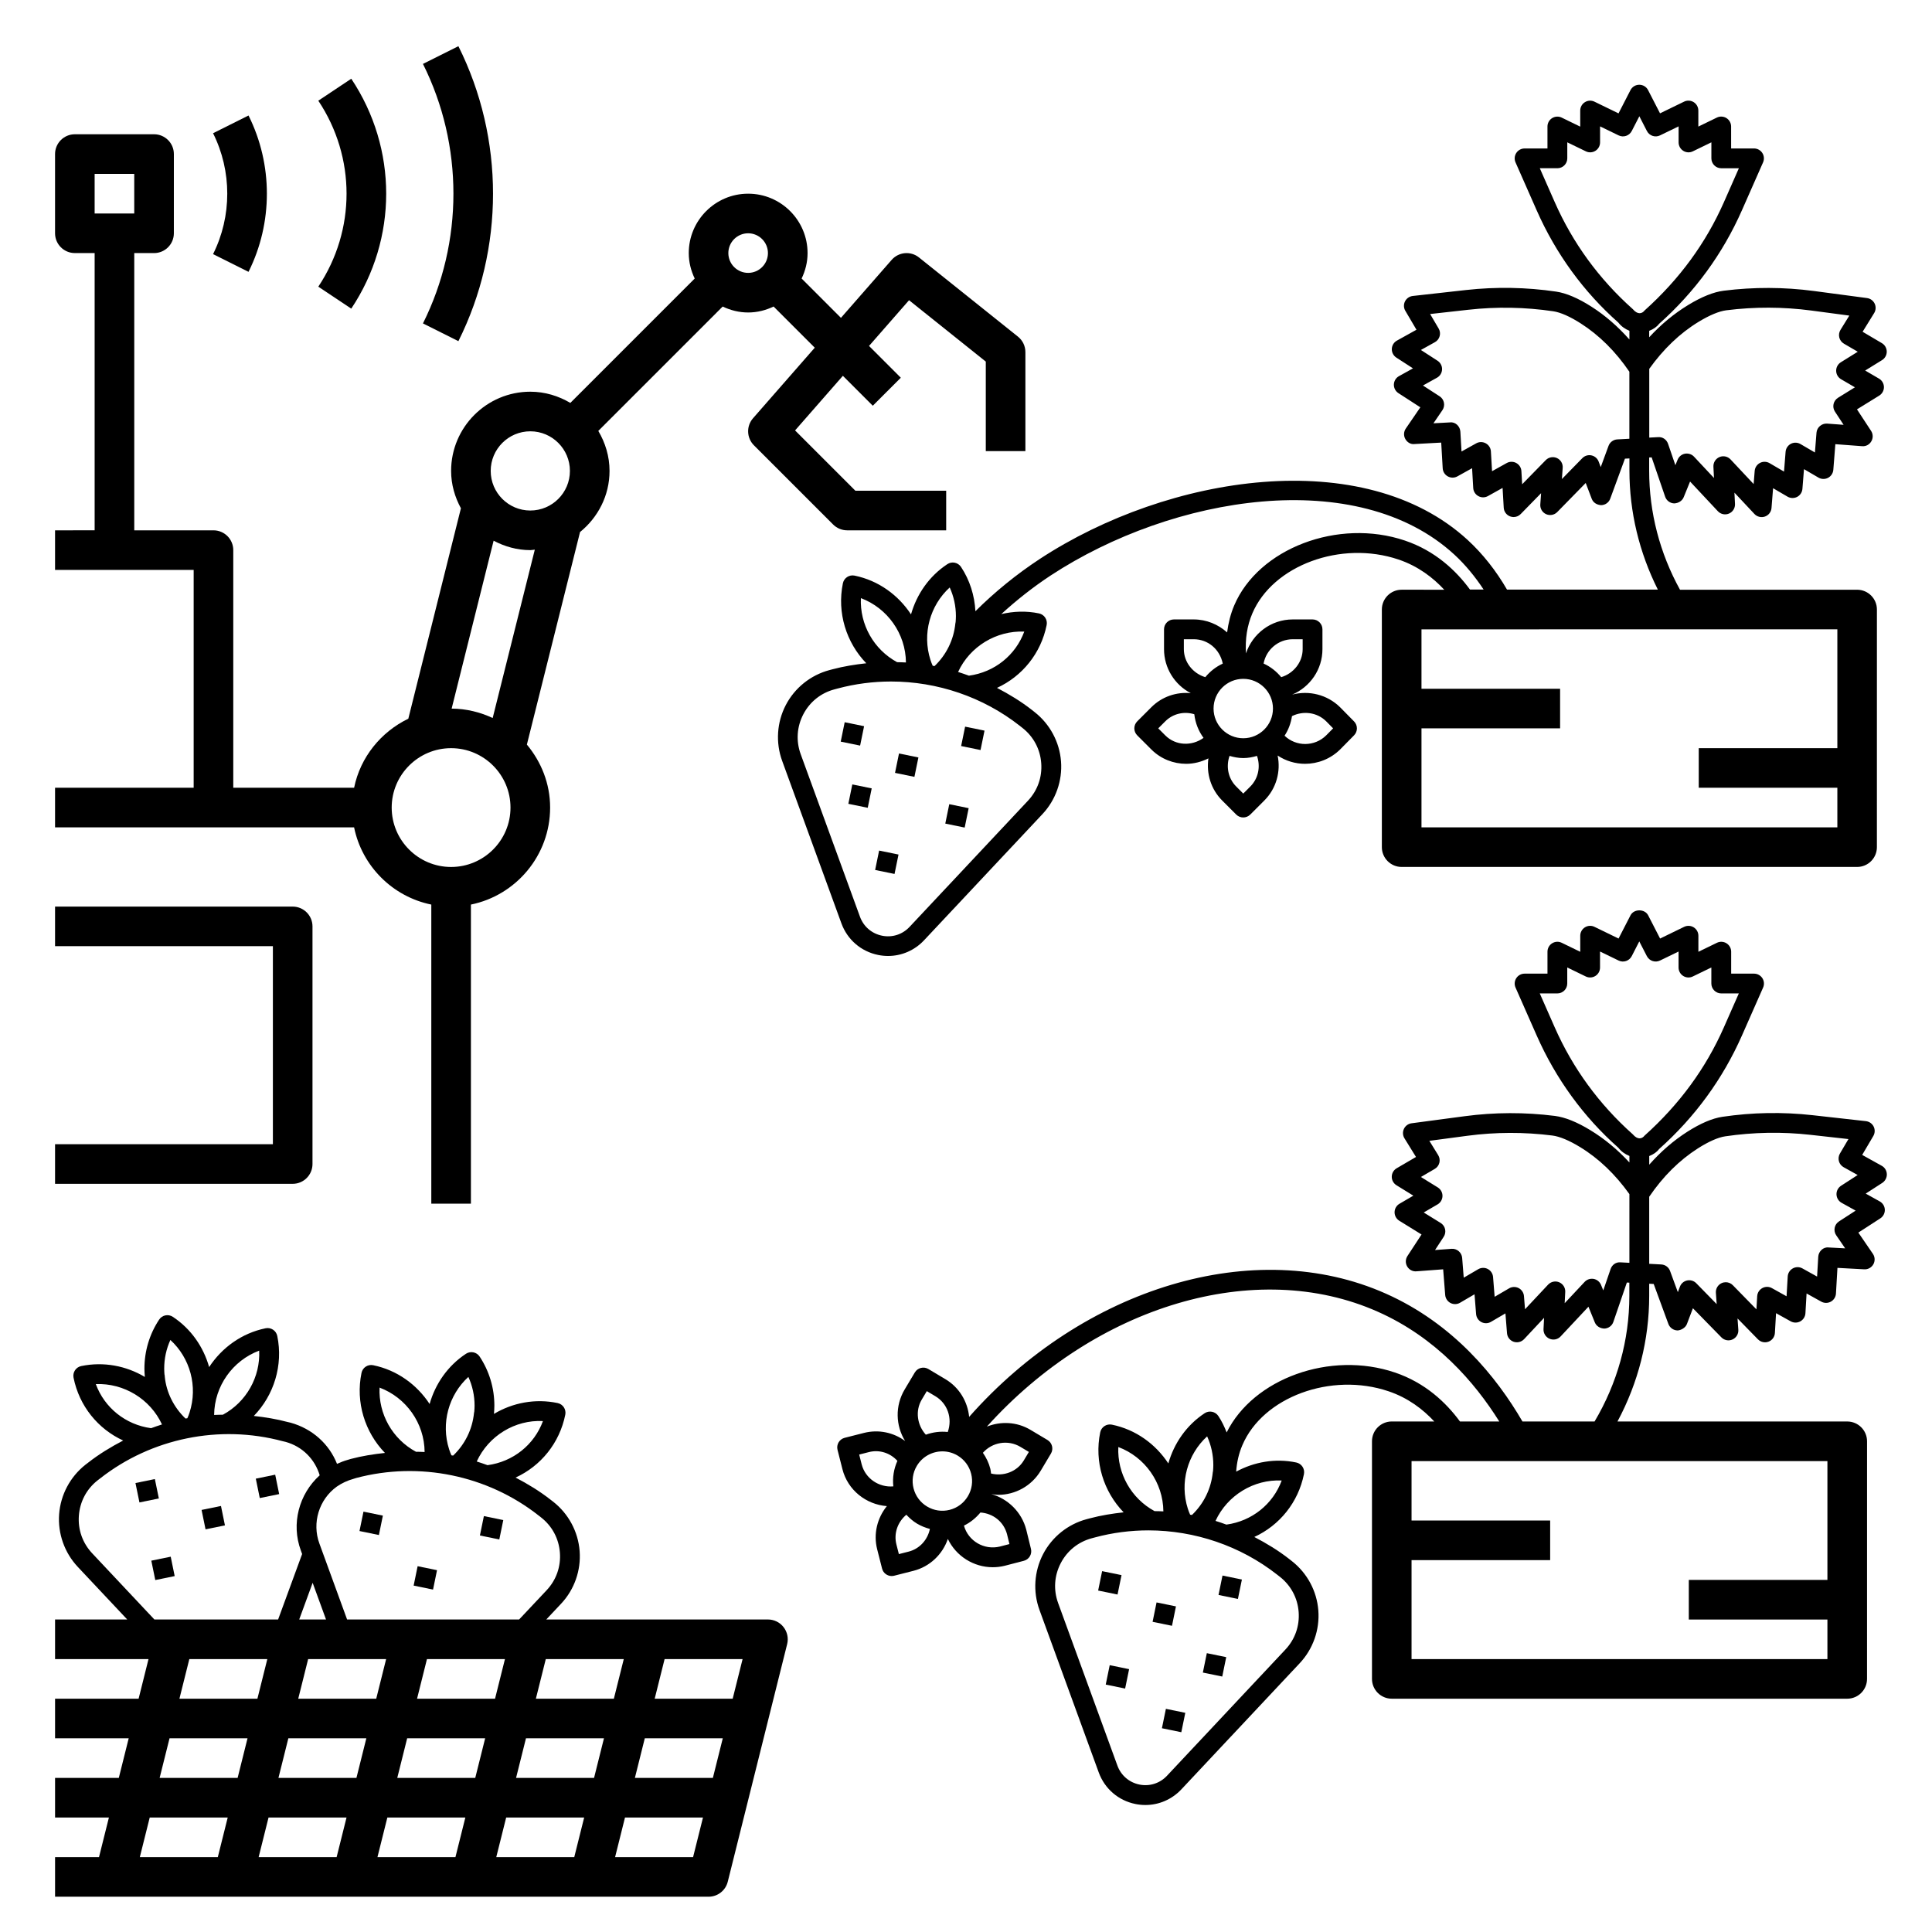 <?xml version="1.0" encoding="UTF-8"?>
<!-- Uploaded to: ICON Repo, www.iconrepo.com, Generator: ICON Repo Mixer Tools -->
<svg fill="#000000" width="800px" height="800px" version="1.1" viewBox="144 144 512 512" xmlns="http://www.w3.org/2000/svg">
 <g>
  <path d="m366.8 340.54 1.051-5.141 5.141 1.051-1.051 5.141z"/>
  <path d="m398.71 341.71 1.055-5.141 5.141 1.055-1.055 5.141z"/>
  <path d="m394.51 362.26 1.055-5.141 5.141 1.055-1.055 5.141z"/>
  <path d="m375.92 374.55 1.055-5.141 5.141 1.055-1.055 5.141z"/>
  <path d="m368.82 357.02 1.051-5.141 5.141 1.051-1.051 5.141z"/>
  <path d="m381.19 348.82 1.055-5.141 5.141 1.055-1.055 5.141z"/>
  <path d="m637.61 231.92 3.059-4.949c0.469-0.754 0.52-1.699 0.137-2.504-0.379-0.805-1.145-1.359-2.027-1.477l-14.09-1.875c-7.926-1.051-15.953-1.07-23.883-0.074-2.688 0.34-5.848 1.609-9.398 3.773-3.769 2.293-7.227 5.164-10.355 8.566v-1.707c1.09-0.418 2.019-1.051 2.598-1.832 9.504-8.469 16.898-18.598 21.98-30.117l5.602-12.699c0.355-0.812 0.285-1.746-0.203-2.492-0.488-0.746-1.312-1.191-2.199-1.191h-6.062l-0.004-5.82c0-0.902-0.469-1.746-1.234-2.227-0.766-0.477-1.727-0.531-2.539-0.137l-4.914 2.387v-4.25c0-0.902-0.469-1.746-1.234-2.227-0.762-0.477-1.727-0.531-2.535-0.137l-6.383 3.102-3.168-6.16c-0.445-0.863-1.34-1.414-2.328-1.414s-1.883 0.547-2.336 1.422l-3.168 6.164-6.375-3.102c-0.812-0.395-1.77-0.348-2.539 0.137-0.766 0.477-1.234 1.316-1.234 2.227v4.25l-4.914-2.391c-0.809-0.395-1.77-0.34-2.535 0.137-0.766 0.477-1.234 1.316-1.234 2.227v5.816h-6.062c-0.887 0-1.715 0.445-2.199 1.191-0.484 0.746-0.562 1.68-0.203 2.492l5.602 12.699c5.082 11.523 12.473 21.652 21.648 29.762 0.77 0.996 1.789 1.711 2.93 2.168v2.312c-3.039-3.438-6.406-6.371-10.086-8.719-3.5-2.234-6.641-3.574-9.316-3.969-7.898-1.164-15.934-1.309-23.879-0.426l-14.129 1.578c-0.883 0.102-1.66 0.641-2.059 1.434-0.398 0.793-0.367 1.738 0.09 2.504l2.949 5.012-5.184 2.883c-0.809 0.445-1.316 1.285-1.348 2.203-0.031 0.918 0.426 1.789 1.195 2.293l4.414 2.856-3.715 2.066c-0.809 0.445-1.316 1.285-1.348 2.203s0.426 1.789 1.195 2.293l5.816 3.762-3.856 5.633c-0.562 0.824-0.613 1.898-0.121 2.769 0.488 0.875 1.434 1.469 2.43 1.332l7.078-0.383 0.395 6.812c0.051 0.902 0.562 1.711 1.355 2.144 0.793 0.438 1.754 0.438 2.539-0.004l3.891-2.164 0.305 5.246c0.051 0.902 0.562 1.711 1.355 2.144 0.789 0.438 1.746 0.438 2.539-0.004l3.883-2.164 0.305 5.246c0.059 1.039 0.723 1.941 1.699 2.305 0.301 0.109 0.609 0.168 0.918 0.168 0.691 0 1.375-0.273 1.875-0.789l5.41-5.535-0.211 2.984c-0.078 1.098 0.539 2.125 1.539 2.578 1.004 0.445 2.18 0.227 2.949-0.555l7.547-7.711 1.594 4.188c0.387 1.023 1.332 1.602 2.465 1.691 1.09-0.004 2.074-0.691 2.445-1.723l3.891-10.598 1.191-0.062v3.211c0 10.984 2.613 21.742 7.531 31.547h-39.973c-2.902-4.992-6.367-9.406-10.379-13.109-27.551-25.363-79.309-17.383-113.43 4.984-6.199 4.074-11.918 8.738-17.07 13.855-0.227-4.191-1.492-8.23-3.809-11.73-0.805-1.211-2.434-1.543-3.633-0.738-4.84 3.195-8.117 7.992-9.625 13.309-3.371-5.133-8.629-8.98-14.957-10.277-1.426-0.293-2.809 0.625-3.098 2.043-1.594 7.777 0.883 15.691 6.203 21.188-3 0.332-5.992 0.805-8.941 1.59l-0.855 0.227c-4.961 1.328-9.168 4.703-11.539 9.262-2.371 4.559-2.723 9.945-0.965 14.773l15.711 43.082c1.574 4.312 5.195 7.438 9.699 8.359 0.887 0.184 1.785 0.273 2.664 0.273 3.578 0 7.012-1.465 9.531-4.152l31.379-33.441c3.516-3.746 5.312-8.836 4.922-13.961-0.387-5.121-2.934-9.883-6.977-13.059l-0.691-0.547c-2.914-2.289-6.062-4.191-9.301-5.883 6.676-3.059 11.652-9.141 13.16-16.652 0.285-1.418-0.625-2.793-2.035-3.086-3.394-0.715-6.773-0.562-9.988 0.184 4.074-3.723 8.43-7.168 13.094-10.238 32.438-21.266 81.328-29.141 106.99-5.512 2.902 2.676 5.465 5.801 7.742 9.246h-3.617c-3.641-4.961-9.164-10.254-17.25-12.984-17.676-5.973-38.809 2.074-45.238 17.199-0.965 2.266-1.547 4.66-1.875 7.141-2.352-2.098-5.438-3.438-8.848-3.438h-5.246c-1.449 0-2.625 1.176-2.625 2.625v5.246c0 5.047 2.852 9.473 7.094 11.668-3.785-0.371-7.637 0.906-10.469 3.742l-3.727 3.727c-1.023 1.023-1.023 2.688 0 3.711l3.727 3.727c2.547 2.547 5.898 3.816 9.258 3.816 2.027 0 4.031-0.52 5.883-1.441-0.586 3.992 0.641 8.16 3.648 11.168l3.727 3.727c0.508 0.508 1.18 0.762 1.852 0.762s1.344-0.258 1.859-0.766l3.727-3.727c3.195-3.195 4.398-7.703 3.527-11.918 2.188 1.457 4.719 2.195 7.262 2.195 3.363 0 6.738-1.273 9.32-3.824l3.672-3.727c1.008-1.023 1.008-2.66 0-3.684l-3.699-3.754c-3.41-3.363-8.293-4.527-12.707-3.348 4.75-2.012 8.027-6.656 8.027-12.055v-5.246c0-1.449-1.176-2.625-2.625-2.625h-5.246c-5.785 0-10.652 3.789-12.391 8.996-0.25-3.809 0.305-7.363 1.684-10.59 5.422-12.746 23.512-19.43 38.73-14.285 5.184 1.746 9.141 4.785 12.129 8.008l-11.289-0.004c-2.898 0-5.246 2.352-5.246 5.246v62.977c0 2.898 2.352 5.246 5.246 5.246h120.7c2.898 0 5.246-2.352 5.246-5.246l0.004-62.973c0-2.898-2.352-5.246-5.246-5.246h-46.938c-5.352-9.688-8.172-20.5-8.172-31.547v-3.5l0.66-0.035 3.574 10.43c0.355 1.035 1.312 1.742 2.41 1.773 1.055-0.047 2.09-0.625 2.504-1.637l1.691-4.156 7.367 7.867c0.75 0.805 1.926 1.055 2.938 0.625 1.012-0.43 1.652-1.441 1.602-2.547l-0.148-3 5.297 5.652c0.707 0.754 1.801 1.02 2.781 0.684 0.98-0.34 1.668-1.234 1.746-2.266l0.418-5.246 3.836 2.242c0.77 0.445 1.742 0.473 2.535 0.059 0.805-0.418 1.328-1.219 1.402-2.113l0.418-5.242 3.836 2.242c0.77 0.453 1.742 0.477 2.535 0.062 0.797-0.418 1.328-1.219 1.402-2.121l0.539-6.801 7.074 0.531c1.055 0.094 1.953-0.426 2.457-1.285 0.508-0.859 0.484-1.93-0.062-2.769l-3.738-5.703 5.902-3.648c0.781-0.484 1.254-1.344 1.242-2.266-0.012-0.918-0.504-1.77-1.301-2.231l-3.672-2.144 4.477-2.766c0.781-0.484 1.254-1.344 1.242-2.266s-0.504-1.77-1.301-2.234zm-61.809 28.352-3.203 0.172c-1.043 0.059-1.957 0.73-2.32 1.715l-2.066 5.625-0.555-1.465c-0.32-0.84-1.039-1.453-1.914-1.637-0.883-0.188-1.785 0.094-2.41 0.734l-5.414 5.535 0.211-2.992c0.078-1.098-0.539-2.125-1.539-2.578-1.008-0.453-2.184-0.227-2.949 0.555l-6.254 6.398-0.203-3.488c-0.051-0.902-0.562-1.711-1.355-2.144-0.395-0.219-0.828-0.324-1.266-0.324s-0.875 0.109-1.273 0.332l-3.883 2.164-0.305-5.246c-0.051-0.902-0.562-1.711-1.355-2.144-0.793-0.438-1.754-0.438-2.539 0.004l-3.891 2.164-0.305-5.246c-0.082-1.441-1.332-2.66-2.762-2.465l-4.375 0.234 2.371-3.465c0.398-0.582 0.547-1.309 0.41-2-0.137-0.691-0.551-1.309-1.148-1.691l-4.41-2.856 3.715-2.066c0.809-0.445 1.316-1.285 1.348-2.203s-0.426-1.789-1.195-2.293l-4.414-2.856 3.715-2.066c0.621-0.34 1.074-0.922 1.258-1.605 0.188-0.684 0.09-1.41-0.273-2.019l-2.258-3.836 10.109-1.129c7.488-0.84 15.066-0.707 22.523 0.398 1.914 0.285 4.43 1.391 7.262 3.203 4.93 3.144 9.27 7.469 12.91 12.82zm-180.12 39.41c1.082 2.371 1.645 4.953 1.645 7.606 0 0.461-0.027 0.93-0.074 1.547-0.031 0.125-0.059 0.262-0.074 0.395-0.438 4.356-2.398 8.301-5.512 11.285-0.164-0.031-0.324-0.043-0.488-0.074-0.215-0.492-0.426-0.996-0.605-1.574-2.215-6.894-0.121-14.41 5.109-19.184zm-23.535 2.828c7.016 2.633 11.871 9.398 11.938 17.051-0.777-0.051-1.555-0.051-2.332-0.074-6.223-3.367-9.926-10.027-9.605-16.977zm42.117 33.844 0.691 0.547c2.93 2.297 4.703 5.617 4.981 9.324 0.285 3.715-0.965 7.254-3.516 9.973l-31.379 33.441c-1.883 2.012-4.602 2.891-7.32 2.324-2.699-0.551-4.875-2.426-5.816-5.016l-15.711-43.082c-1.273-3.5-1.027-7.246 0.688-10.555 1.715-3.301 4.644-5.652 8.238-6.617l0.855-0.227c4.656-1.25 9.414-1.859 14.16-1.859 12.238 0 24.352 4.07 34.129 11.746zm1.18-24.977c-2.305 6.269-7.894 10.773-14.668 11.684-0.957-0.348-1.906-0.684-2.871-0.98 3.117-6.766 10.141-11.008 17.539-10.703zm37.371 27.512-1.867-1.867 1.867-1.867c2.066-2.066 5.012-2.691 7.688-1.875 0.27 2.332 1.125 4.473 2.449 6.266-3.09 2.231-7.375 2.106-10.137-0.656zm10.602-15.434c-3.25-0.98-5.684-3.941-5.684-7.426v-2.625h2.625c3.773 0 6.926 2.672 7.688 6.461-1.812 0.828-3.375 2.074-4.629 3.59zm11.93 28.98-1.867 1.867-1.867-1.867c-2.168-2.168-2.738-5.328-1.77-8.117 1.164 0.34 2.367 0.578 3.637 0.578 1.27 0 2.473-0.234 3.637-0.578 0.973 2.785 0.402 5.941-1.77 8.117zm20.09-17.301 1.855 1.887-1.836 1.859c-3.059 3.023-7.965 3.043-11.031 0.09 1.012-1.531 1.676-3.297 1.969-5.191 2.981-1.473 6.621-1.027 9.043 1.355zm-8.84-21.73h2.625v2.625c0 3.484-2.434 6.445-5.684 7.426-1.266-1.527-2.84-2.781-4.672-3.609 0.684-3.66 3.879-6.441 7.731-6.441zm-5.246 18.367c0 4.34-3.531 7.871-7.871 7.871s-7.871-3.531-7.871-7.871c0-4.34 3.531-7.871 7.871-7.871s7.871 3.531 7.871 7.871zm149.57-20.992v31.488h-36.734v10.496h36.734v10.496h-110.21v-26.238h36.734v-10.496h-36.734v-15.742zm-51.082-84.504c-0.656 0.852-1.812 1.207-3.129-0.355-8.938-7.961-15.891-17.488-20.668-28.316l-3.977-9.02h4.66c1.449 0 2.625-1.176 2.625-2.625v-4.242l4.918 2.387c0.805 0.398 1.773 0.348 2.535-0.137 0.766-0.477 1.234-1.316 1.234-2.227v-4.25l4.914 2.387c1.285 0.625 2.828 0.109 3.484-1.16l2.012-3.906 2.004 3.906c0.656 1.27 2.195 1.785 3.481 1.16l4.918-2.387v4.25c0 0.902 0.469 1.746 1.234 2.227 0.766 0.488 1.73 0.535 2.539 0.137l4.914-2.387v4.246c0 1.449 1.176 2.625 2.625 2.625h4.66l-3.977 9.02c-4.789 10.824-11.742 20.352-21.008 28.668zm52.008 13.727c-0.781 0.484-1.254 1.344-1.242 2.266 0.012 0.918 0.504 1.77 1.301 2.231l3.672 2.144-4.477 2.766c-0.605 0.371-1.027 0.973-1.188 1.664-0.152 0.688-0.02 1.418 0.367 2.004l2.297 3.504-4.371-0.324c-1.402-0.094-2.699 0.973-2.812 2.41l-0.418 5.246-3.836-2.242c-0.777-0.453-1.746-0.477-2.535-0.062-0.797 0.418-1.328 1.219-1.402 2.121l-0.418 5.246-3.836-2.242c-0.777-0.453-1.742-0.477-2.535-0.059-0.797 0.418-1.328 1.219-1.402 2.113l-0.277 3.488-6.121-6.527c-0.754-0.805-1.93-1.055-2.938-0.625-1.012 0.43-1.652 1.441-1.602 2.547l0.148 2.996-5.289-5.648c-0.609-0.652-1.508-0.938-2.394-0.789-0.875 0.164-1.617 0.766-1.953 1.594l-0.594 1.457-1.941-5.668c-0.383-1.105-1.406-1.863-2.625-1.77l-2.356 0.125v-18.223c3.727-5.215 8.109-9.438 13.082-12.465 2.875-1.746 5.41-2.809 7.332-3.051 7.477-0.949 15.062-0.922 22.531 0.066l10.07 1.34-2.34 3.789c-0.371 0.605-0.484 1.328-0.316 2.016 0.172 0.688 0.613 1.273 1.223 1.633l3.672 2.141z"/>
  <path d="m435.02 565.51 1.055-5.141 5.141 1.055-1.055 5.141z"/>
  <path d="m466.92 566.68 1.055-5.141 5.141 1.055-1.055 5.141z"/>
  <path d="m462.77 587.25 1.051-5.141 5.141 1.051-1.051 5.141z"/>
  <path d="m451.92 602 1.055-5.141 5.141 1.055-1.055 5.141z"/>
  <path d="m437.03 590.43 1.055-5.141 5.141 1.055-1.055 5.141z"/>
  <path d="m449.45 573.8 1.051-5.141 5.141 1.051-1.051 5.141z"/>
  <path d="m239.27 549.74 1.055-5.141 5.141 1.055-1.055 5.141z"/>
  <path d="m271.18 550.92 1.055-5.141 5.141 1.055-1.055 5.141z"/>
  <path d="m253.62 564.2 1.055-5.141 5.141 1.055-1.055 5.141z"/>
  <path d="m211.79 535.86 5.141-1.051 1.051 5.141-5.141 1.051z"/>
  <path d="m179.9 537.02 5.141-1.055 1.055 5.141-5.141 1.055z"/>
  <path d="m184.1 557.59 5.141-1.051 1.051 5.141-5.141 1.051z"/>
  <path d="m197.42 544.15 5.141-1.051 1.051 5.141-5.141 1.051z"/>
  <path d="m644.03 455.15c-0.031-0.922-0.539-1.758-1.348-2.203l-5.184-2.883 2.949-5.012c0.453-0.766 0.484-1.711 0.09-2.504-0.395-0.793-1.172-1.332-2.059-1.434l-14.129-1.578c-7.949-0.887-15.98-0.746-23.879 0.426-2.676 0.395-5.809 1.73-9.32 3.969-3.68 2.348-7.043 5.281-10.086 8.719v-2.289c1.09-0.418 2.019-1.051 2.598-1.836 9.504-8.465 16.898-18.598 21.98-30.117l5.602-12.699c0.355-0.812 0.285-1.746-0.203-2.492s-1.312-1.191-2.199-1.191h-6.062v-5.816c0-0.902-0.469-1.746-1.234-2.227-0.762-0.477-1.727-0.531-2.535-0.137l-4.918 2.387v-4.25c0-0.902-0.469-1.746-1.234-2.227-0.762-0.477-1.723-0.531-2.539-0.137l-6.375 3.102-3.168-6.16c-0.902-1.746-3.769-1.746-4.672 0l-3.168 6.16-6.383-3.102c-0.809-0.398-1.77-0.348-2.535 0.137-0.766 0.477-1.234 1.316-1.234 2.227v4.25l-4.914-2.387c-0.809-0.398-1.773-0.348-2.539 0.137-0.766 0.477-1.234 1.316-1.234 2.227v5.816h-6.062c-0.887 0-1.715 0.445-2.199 1.191-0.484 0.746-0.562 1.68-0.203 2.492l5.602 12.699c5.082 11.516 12.469 21.648 21.648 29.758 0.77 1.004 1.789 1.715 2.93 2.172v1.727c-3.129-3.402-6.59-6.269-10.355-8.559-3.547-2.168-6.711-3.434-9.398-3.777-7.93-1.004-15.965-0.98-23.883 0.074l-14.09 1.875c-0.883 0.117-1.645 0.672-2.027 1.477-0.383 0.805-0.332 1.746 0.137 2.504l3.059 4.949-5.121 2.992c-0.797 0.461-1.289 1.312-1.301 2.231-0.012 0.922 0.461 1.777 1.242 2.266l4.477 2.766-3.672 2.144c-0.797 0.461-1.289 1.312-1.301 2.231-0.012 0.922 0.461 1.777 1.242 2.266l5.902 3.648-3.738 5.711c-0.547 0.84-0.57 1.91-0.062 2.769s1.438 1.371 2.457 1.281l7.074-0.531 0.539 6.801c0.074 0.898 0.605 1.699 1.402 2.121 0.805 0.418 1.758 0.398 2.535-0.062l3.836-2.242 0.418 5.246c0.074 0.898 0.605 1.699 1.402 2.121 0.797 0.418 1.758 0.398 2.535-0.062l3.836-2.242 0.418 5.246c0.082 1.035 0.766 1.926 1.746 2.266 0.973 0.336 2.066 0.074 2.781-0.684l5.297-5.652-0.148 3c-0.051 1.098 0.582 2.113 1.602 2.547 1.02 0.43 2.188 0.184 2.938-0.625l7.367-7.867 1.691 4.156c0.414 1.012 1.402 1.59 2.504 1.637 1.098-0.031 2.059-0.738 2.41-1.773l3.574-10.43 0.66 0.035v3.496c0 11.723-3.203 23.172-9.215 33.293h-19.109c-6.84-11.762-18.242-25.902-36.215-33.887-34.707-15.457-80.059-1.684-110.42 32.668-0.398-4.004-2.582-7.789-6.297-9.996l-4.508-2.688c-1.242-0.738-2.859-0.332-3.594 0.914l-2.691 4.508c-2.582 4.34-2.398 9.598 0.125 13.656-3.055-2.258-7.016-3.129-10.914-2.144l-5.106 1.297c-1.406 0.355-2.25 1.785-1.898 3.184l1.297 5.113c1.41 5.582 6.289 9.383 11.781 9.805-2.539 3.129-3.617 7.332-2.57 11.445l1.297 5.106c0.305 1.188 1.371 1.977 2.539 1.977 0.215 0 0.43-0.027 0.652-0.078l5.106-1.297c4.387-1.113 7.734-4.375 9.137-8.453 2.18 4.559 6.832 7.496 11.898 7.496 1.051 0 2.121-0.125 3.18-0.387l5.062-1.316c1.391-0.363 2.231-1.77 1.883-3.164l-1.254-5.121c-1.219-4.656-4.859-8.164-9.262-9.398 0.621 0.09 1.238 0.199 1.852 0.199 4.492 0 8.832-2.324 11.273-6.422l2.688-4.508c0.738-1.242 0.332-2.856-0.914-3.602l-4.508-2.688c-3.637-2.168-7.898-2.312-11.562-0.855 28.855-32.039 71.258-44.855 103.61-30.449 15.414 6.84 25.648 18.629 32.191 29.09h-10.418c-3.641-4.961-9.164-10.254-17.25-12.984-17.145-5.805-37.508 1.617-44.582 15.879-0.598-1.508-1.289-2.977-2.199-4.344-0.805-1.211-2.43-1.539-3.633-0.746-4.84 3.195-8.117 7.992-9.625 13.309-3.371-5.133-8.629-8.98-14.957-10.277-1.426-0.289-2.809 0.625-3.098 2.043-1.602 7.777 0.883 15.691 6.207 21.191-3 0.332-5.992 0.805-8.949 1.59l-0.855 0.227c-4.961 1.328-9.168 4.703-11.539 9.262-2.371 4.559-2.723 9.945-0.965 14.773l15.711 43.082c1.574 4.312 5.195 7.438 9.691 8.355 0.891 0.184 1.785 0.273 2.672 0.273 3.578 0 7.012-1.465 9.531-4.144l31.379-33.445c3.516-3.746 5.312-8.836 4.922-13.961-0.387-5.129-2.934-9.883-6.969-13.051l-0.699-0.551c-2.914-2.289-6.055-4.188-9.301-5.879 6.676-3.066 11.645-9.137 13.156-16.652 0.285-1.418-0.625-2.793-2.035-3.086-5.594-1.172-11.18-0.141-15.926 2.426 0.172-2.457 0.691-4.809 1.645-7.016 5.422-12.754 23.512-19.43 38.73-14.285 5.184 1.746 9.141 4.785 12.129 8.008l-11.266-0.004c-2.898 0-5.246 2.352-5.246 5.246v62.977c0 2.898 2.352 5.246 5.246 5.246h120.7c2.898 0 5.246-2.352 5.246-5.246l0.004-62.973c0-2.898-2.352-5.246-5.246-5.246h-60.891c5.504-10.254 8.406-21.652 8.406-33.293v-3.211l1.191 0.062 3.891 10.59c0.379 1.027 1.355 1.711 2.445 1.723 0.859-0.043 2.078-0.668 2.465-1.691l1.594-4.188 7.547 7.715c0.77 0.789 1.953 1.02 2.949 0.555 1.004-0.453 1.621-1.48 1.539-2.578l-0.211-2.992 5.41 5.535c0.504 0.516 1.18 0.789 1.875 0.789 0.309 0 0.621-0.051 0.918-0.168 0.977-0.363 1.637-1.27 1.699-2.305l0.305-5.246 3.891 2.164c0.789 0.438 1.746 0.441 2.539 0.004 0.789-0.438 1.301-1.242 1.355-2.144l0.305-5.246 3.891 2.164c0.789 0.438 1.746 0.441 2.539 0.004 0.789-0.438 1.301-1.242 1.355-2.144l0.395-6.809 7.086 0.383c1.008 0.066 1.941-0.469 2.43-1.332 0.488-0.871 0.441-1.945-0.121-2.769l-3.856-5.633 5.82-3.769c0.77-0.5 1.227-1.371 1.195-2.293-0.031-0.918-0.539-1.754-1.348-2.203l-3.715-2.066 4.414-2.856c0.758-0.512 1.215-1.387 1.184-2.305zm-255.76 59.762 1.344-2.25 2.258 1.344c3.238 1.93 4.582 5.836 3.297 9.484-1.984-0.215-3.957 0.051-5.816 0.715-2.285-2.512-2.863-6.297-1.082-9.293zm-7.527 22.992c-3.809 0.34-7.441-2.078-8.398-5.863l-0.652-2.566 2.562-0.652c2.832-0.73 5.684 0.246 7.566 2.32-0.957 2.133-1.332 4.441-1.078 6.762zm4.027 17.297-2.562 0.652-0.652-2.562c-0.754-2.969 0.367-5.977 2.633-7.871 0.836 0.891 1.754 1.711 2.832 2.356 1.082 0.641 2.231 1.098 3.41 1.406-0.598 2.871-2.699 5.269-5.66 6.019zm10.898-11.074c-2.043 0.516-4.156 0.203-5.961-0.871-1.805-1.074-3.086-2.793-3.606-4.828-0.52-2.035-0.211-4.156 0.871-5.961 1.469-2.465 4.09-3.84 6.773-3.84 1.371 0 2.754 0.355 4.019 1.105 1.805 1.074 3.086 2.793 3.602 4.828 0.52 2.043 0.211 4.156-0.871 5.961-1.082 1.805-2.785 3.09-4.828 3.606zm15.215 6.496 0.629 2.57-2.523 0.656c-4.168 1.023-8.406-1.457-9.531-5.547 1.695-0.82 3.164-2.016 4.367-3.473 3.375 0.242 6.184 2.449 7.059 5.793zm3.531-23.191 2.25 1.344-1.344 2.25c-1.785 2.992-5.379 4.293-8.68 3.473-0.062-0.41-0.082-0.82-0.184-1.227-0.395-1.559-1.086-2.984-1.977-4.266 2.457-2.789 6.629-3.543 9.934-1.574zm49.484-2.785c1.082 2.371 1.645 4.953 1.645 7.606 0 0.461-0.027 0.922-0.074 1.547-0.031 0.125-0.059 0.262-0.074 0.395-0.438 4.356-2.398 8.301-5.512 11.285-0.164-0.031-0.324-0.043-0.488-0.074-0.215-0.492-0.426-0.996-0.605-1.574-2.211-6.894-0.117-14.402 5.109-19.184zm-23.531 2.832c7.023 2.629 11.871 9.398 11.938 17.051-0.777-0.051-1.555-0.051-2.332-0.066-6.227-3.375-9.926-10.035-9.605-16.984zm42.109 33.836 0.699 0.547c2.93 2.297 4.703 5.617 4.981 9.324 0.277 3.711-0.965 7.254-3.516 9.965l-31.379 33.445c-1.883 2.012-4.629 2.883-7.32 2.324-2.699-0.551-4.875-2.426-5.816-5.016l-15.711-43.082c-1.273-3.5-1.027-7.246 0.688-10.555 1.715-3.301 4.644-5.652 8.238-6.617l0.855-0.227c4.656-1.25 9.414-1.859 14.16-1.859 12.238 0.016 24.348 4.078 34.121 11.75zm1.188-24.965c-2.305 6.266-7.894 10.77-14.656 11.684-0.957-0.348-1.91-0.688-2.883-0.98 3.121-6.785 10.168-11.07 17.539-10.703zm144.62-5.148v31.488h-36.734v10.496h36.734v10.496h-110.21v-26.238h36.734v-10.496h-36.734v-15.742zm-52.477-52.543-2.356-0.125c-1.223-0.105-2.246 0.656-2.625 1.77l-1.941 5.668-0.594-1.457c-0.336-0.828-1.074-1.426-1.953-1.594-0.875-0.152-1.785 0.137-2.394 0.789l-5.289 5.648 0.148-2.996c0.051-1.098-0.582-2.113-1.602-2.547-1.004-0.426-2.184-0.18-2.938 0.625l-6.121 6.527-0.277-3.488c-0.074-0.898-0.605-1.699-1.402-2.121-0.793-0.41-1.754-0.395-2.535 0.062l-3.836 2.242-0.418-5.246c-0.074-0.898-0.605-1.699-1.402-2.121-0.793-0.414-1.758-0.395-2.535 0.062l-3.836 2.242-0.418-5.242c-0.109-1.438-1.391-2.523-2.812-2.41l-4.375 0.324 2.297-3.512c0.387-0.594 0.52-1.316 0.367-2.012-0.152-0.688-0.582-1.289-1.188-1.66l-4.477-2.766 3.672-2.144c0.797-0.461 1.289-1.312 1.301-2.231 0.012-0.922-0.461-1.777-1.242-2.266l-4.477-2.766 3.672-2.144c0.613-0.355 1.055-0.945 1.223-1.633s0.059-1.41-0.316-2.016l-2.34-3.789 10.07-1.34c7.477-0.992 15.062-1.012 22.531-0.066 1.922 0.242 4.457 1.301 7.332 3.055 4.977 3.027 9.355 7.246 13.082 12.465zm4.019-33.707c-0.656 0.844-1.805 1.203-3.129-0.355-8.941-7.965-15.891-17.492-20.668-28.312l-3.977-9.02h4.66c1.449 0 2.625-1.176 2.625-2.625v-4.25l4.914 2.387c0.812 0.395 1.773 0.34 2.539-0.137 0.766-0.477 1.234-1.316 1.234-2.227v-4.25l4.918 2.387c1.285 0.625 2.828 0.109 3.481-1.16l2.004-3.906 2.012 3.906c0.656 1.266 2.199 1.785 3.484 1.16l4.914-2.387v4.25c0 0.902 0.469 1.746 1.234 2.227 0.77 0.484 1.73 0.535 2.535 0.137l4.918-2.387v4.25c0 1.449 1.176 2.625 2.625 2.625h4.66l-3.977 9.02c-4.781 10.824-11.734 20.348-21.008 28.668zm52.219 17.809 3.723 2.066-4.414 2.859c-0.594 0.383-1.008 0.992-1.145 1.684-0.137 0.691 0.004 1.418 0.41 2l2.371 3.457-4.375-0.234c-1.418-0.18-2.676 1.023-2.762 2.465l-0.305 5.246-3.891-2.164c-0.789-0.441-1.746-0.441-2.539-0.004-0.789 0.438-1.301 1.242-1.355 2.144l-0.305 5.246-3.891-2.164c-0.789-0.441-1.746-0.441-2.539-0.004-0.789 0.438-1.301 1.242-1.355 2.144l-0.203 3.488-6.254-6.398c-0.504-0.516-1.188-0.789-1.875-0.789-0.363 0-0.73 0.074-1.074 0.23-1.004 0.453-1.621 1.48-1.539 2.578l0.211 2.992-5.414-5.535c-0.625-0.641-1.527-0.918-2.41-0.734-0.875 0.184-1.602 0.797-1.914 1.637l-0.555 1.465-2.066-5.625c-0.363-0.988-1.273-1.66-2.32-1.715l-3.203-0.172v-17.773c3.641-5.359 7.981-9.676 12.906-12.82 2.844-1.812 5.352-2.918 7.262-3.195 7.453-1.098 15.031-1.234 22.523-0.398l10.109 1.129-2.258 3.836c-0.355 0.609-0.457 1.34-0.273 2.019 0.184 0.684 0.641 1.258 1.258 1.605l3.715 2.066-4.414 2.856c-0.77 0.504-1.227 1.371-1.195 2.293 0.039 0.941 0.547 1.773 1.355 2.219z"/>
  <path d="m347.52 573.18h-58.754l3.938-4.188c3.512-3.742 5.301-8.828 4.906-13.949s-2.938-9.875-7-13.066l-0.66-0.508c-2.918-2.293-6.066-4.203-9.316-5.898 6.68-3.059 11.66-9.141 13.172-16.664 0.285-1.418-0.625-2.793-2.035-3.086-5.953-1.25-11.93-0.074-16.863 2.875 0.059-0.766 0.105-1.48 0.105-2.195 0-4.644-1.348-9.137-3.898-12.992-0.797-1.211-2.426-1.539-3.633-0.746-4.84 3.195-8.125 7.992-9.629 13.309-3.363-5.133-8.629-8.98-14.953-10.277-1.426-0.289-2.809 0.621-3.098 2.043-1.602 7.781 0.887 15.703 6.215 21.203-3.039 0.324-6.07 0.797-9.062 1.594l-0.766 0.234c-0.988 0.273-1.941 0.641-2.875 1.07-2.082-5.246-6.512-9.301-12.297-10.91l-0.812-0.188c-2.949-0.793-5.934-1.27-8.938-1.602 5.328-5.496 7.809-13.414 6.215-21.191-0.289-1.418-1.668-2.336-3.098-2.043-6.328 1.297-11.594 5.148-14.961 10.281-1.5-5.32-4.785-10.117-9.621-13.312-1.207-0.805-2.84-0.469-3.633 0.738-2.551 3.852-3.898 8.348-3.898 12.992 0 0.652 0.043 1.312 0.109 2.199-4.922-2.938-10.898-4.113-16.855-2.883-1.41 0.293-2.32 1.668-2.035 3.086 1.512 7.512 6.481 13.586 13.152 16.648-3.238 1.691-6.383 3.59-9.293 5.871l-0.727 0.555c-4.035 3.191-6.57 7.961-6.953 13.09-0.383 5.121 1.418 10.211 4.938 13.965l13.109 13.945h-19.125v10.496h24.766l-2.625 10.496h-22.141v10.496h19.516l-2.625 10.496h-16.891v10.496h14.27l-2.625 10.496h-11.645v10.496h173.18c2.41 0 4.508-1.637 5.09-3.973l15.742-62.977c0.395-1.57 0.035-3.227-0.957-4.504-0.988-1.273-2.516-2.019-4.129-2.019zm-59.633-52.582c-2.309 6.277-7.91 10.785-14.688 11.688-0.949-0.34-1.895-0.676-2.859-0.973 3.109-6.789 10.137-11.102 17.547-10.715zm-19.766-11.703c1.082 2.371 1.645 4.953 1.645 7.606 0 0.492-0.031 0.992-0.074 1.543-0.031 0.133-0.059 0.262-0.074 0.398-0.438 4.367-2.402 8.316-5.527 11.301-0.152-0.031-0.309-0.043-0.461-0.066-0.215-0.492-0.426-0.996-0.609-1.594-2.219-6.894-0.129-14.406 5.102-19.188zm-23.531 2.836c7.023 2.633 11.883 9.41 11.938 17.066-0.766-0.051-1.531-0.047-2.297-0.066-6.25-3.371-9.969-10.043-9.641-17zm-11.352 26.246c1.348-0.93 2.816-1.617 4.434-2.066l0.734-0.23c16.703-4.441 34.762-0.73 48.32 9.934l0.66 0.516c2.938 2.297 4.707 5.609 4.992 9.324 0.285 3.711-0.961 7.242-3.5 9.957l-7.309 7.769h-45.586l-7.336-20.117c-2.023-5.469-0.113-11.688 4.59-15.086zm-2.84 35.203h-7.106l3.562-9.719zm-17.711-71.246c0.32 6.953-3.379 13.609-9.609 16.977-0.777 0.02-1.555 0.02-2.332 0.066 0.07-7.652 4.922-14.41 11.941-17.043zm-23.535-2.832c5.231 4.781 7.32 12.297 5.082 19.234-0.164 0.539-0.367 1.035-0.582 1.516-0.164 0.031-0.332 0.043-0.492 0.074-3.106-2.977-5.07-6.91-5.488-11.066 0-0.227-0.031-0.453-0.09-0.668-0.035-0.508-0.066-0.996-0.066-1.484-0.008-2.648 0.559-5.238 1.637-7.606zm-19.762 11.699c7.398-0.309 14.422 3.938 17.539 10.695-0.973 0.301-1.926 0.641-2.887 0.988-6.769-0.914-12.348-5.418-14.652-11.684zm-0.961 44.84c-2.551-2.723-3.809-6.266-3.527-9.98 0.277-3.723 2.043-7.043 4.945-9.336l0.703-0.539c13.602-10.664 31.656-14.348 48.367-9.852l0.789 0.184c4.465 1.242 7.746 4.602 9.016 8.852-5.512 4.977-7.606 12.867-4.996 19.922l0.34 0.938-6.363 17.352h-32.789zm33.293 80.516h-20.668l2.625-10.496h20.668zm5.25-20.992h-20.668l2.625-10.496h20.668zm-15.422-20.992 2.625-10.496h20.668l-2.625 10.496zm41.66 41.984h-20.668l2.625-10.496h20.668zm5.25-20.992h-20.668l2.625-10.496h20.668zm-15.422-20.992 2.625-10.496h20.668l-2.625 10.496zm41.66 41.984h-20.668l2.625-10.496h20.668zm5.25-20.992h-20.668l2.625-10.496h20.668zm-15.422-20.992 2.625-10.496h20.668l-2.625 10.496zm41.66 41.984h-20.668l2.625-10.496h20.668zm5.246-20.992h-20.668l2.625-10.496h20.668zm-15.418-20.992 2.625-10.496h20.668l-2.625 10.496zm41.66 41.984h-20.668l2.625-10.496h20.668zm5.246-20.992h-20.668l2.625-10.496h20.668zm5.25-20.992h-20.668l2.625-10.496h20.668z"/>
  <path d="m415.74 263.55v-26.238c0-1.594-0.723-3.102-1.969-4.098l-26.238-20.992c-2.188-1.754-5.367-1.469-7.227 0.641l-13.449 15.371-10.418-10.418c0.98-2.055 1.574-4.32 1.574-6.746 0-8.68-7.062-15.742-15.742-15.742-8.68 0-15.742 7.062-15.742 15.742 0 2.426 0.594 4.691 1.578 6.742l-32.961 32.961c-3.133-1.84-6.723-2.969-10.605-2.969-11.578 0-20.992 9.414-20.992 20.992 0 3.602 0.992 6.938 2.598 9.902l-13.938 55.762c-7.258 3.512-12.715 10.195-14.367 18.305h-32.023v-62.977c0-2.898-2.352-5.246-5.246-5.246h-20.992v-73.473h5.246c2.898 0 5.246-2.352 5.246-5.246l0.004-20.996c0-2.898-2.352-5.246-5.246-5.246h-20.996c-2.894 0-5.246 2.352-5.246 5.246v20.992c0 2.898 2.352 5.246 5.246 5.246h5.246v73.473l-10.492 0.004v10.496h36.734v57.727h-36.734v10.496h79.25c2.094 10.266 10.195 18.367 20.461 20.461v79.254h10.496v-79.254c11.961-2.441 20.992-13.035 20.992-25.711 0-6.371-2.371-12.137-6.16-16.688l14.09-56.328c4.731-3.848 7.816-9.637 7.816-16.199 0-3.883-1.129-7.473-2.977-10.598l32.961-32.961c2.059 0.984 4.328 1.574 6.75 1.574 2.426 0 4.691-0.594 6.742-1.578l10.91 10.91-16.359 18.695c-1.82 2.078-1.715 5.215 0.234 7.168l20.992 20.992c0.992 0.992 2.332 1.543 3.723 1.543h26.238v-10.496h-24.066l-15.98-15.98 12.668-14.473 7.93 7.93 7.422-7.422-8.422-8.422 10.605-12.117 20.34 16.266v23.723zm-246.66-73.473h10.496v10.496h-10.496zm94.465 183.68c-8.68 0-15.742-7.062-15.742-15.742s7.062-15.742 15.742-15.742c8.68 0 15.742 7.062 15.742 15.742s-7.062 15.742-15.742 15.742zm11.02-39.477c-3.32-1.547-6.981-2.473-10.875-2.492l11.125-44.496c2.922 1.543 6.195 2.496 9.723 2.496 0.41 0 0.789-0.102 1.191-0.121zm9.973-54.988c-5.789 0-10.496-4.707-10.496-10.496s4.707-10.496 10.496-10.496c5.789 0 10.496 4.707 10.496 10.496s-4.707 10.496-10.496 10.496zm57.727-62.977c-2.891 0-5.246-2.356-5.246-5.246 0-2.891 2.356-5.246 5.246-5.246s5.246 2.356 5.246 5.246c0.004 2.891-2.356 5.246-5.246 5.246z"/>
  <path d="m237.09 225.79c12.34-18.504 12.34-42.418 0-60.926l-8.734 5.82c9.98 14.973 9.98 34.312 0 49.285z"/>
  <path d="m209.86 216.04c6.488-12.973 6.488-28.461 0-41.434l-9.395 4.699c5.016 10.035 5.016 22.012 0 32.039z"/>
  <path d="m265.48 234.41c12.234-24.473 12.234-53.691 0-78.168l-9.391 4.695c10.766 21.531 10.766 47.242 0 68.773z"/>
  <path d="m158.59 447.23v10.496h62.977c2.898 0 5.246-2.352 5.246-5.246v-62.977c0-2.898-2.352-5.246-5.246-5.246l-62.977-0.004v10.496h57.727v52.48z"/>
 </g>
</svg>